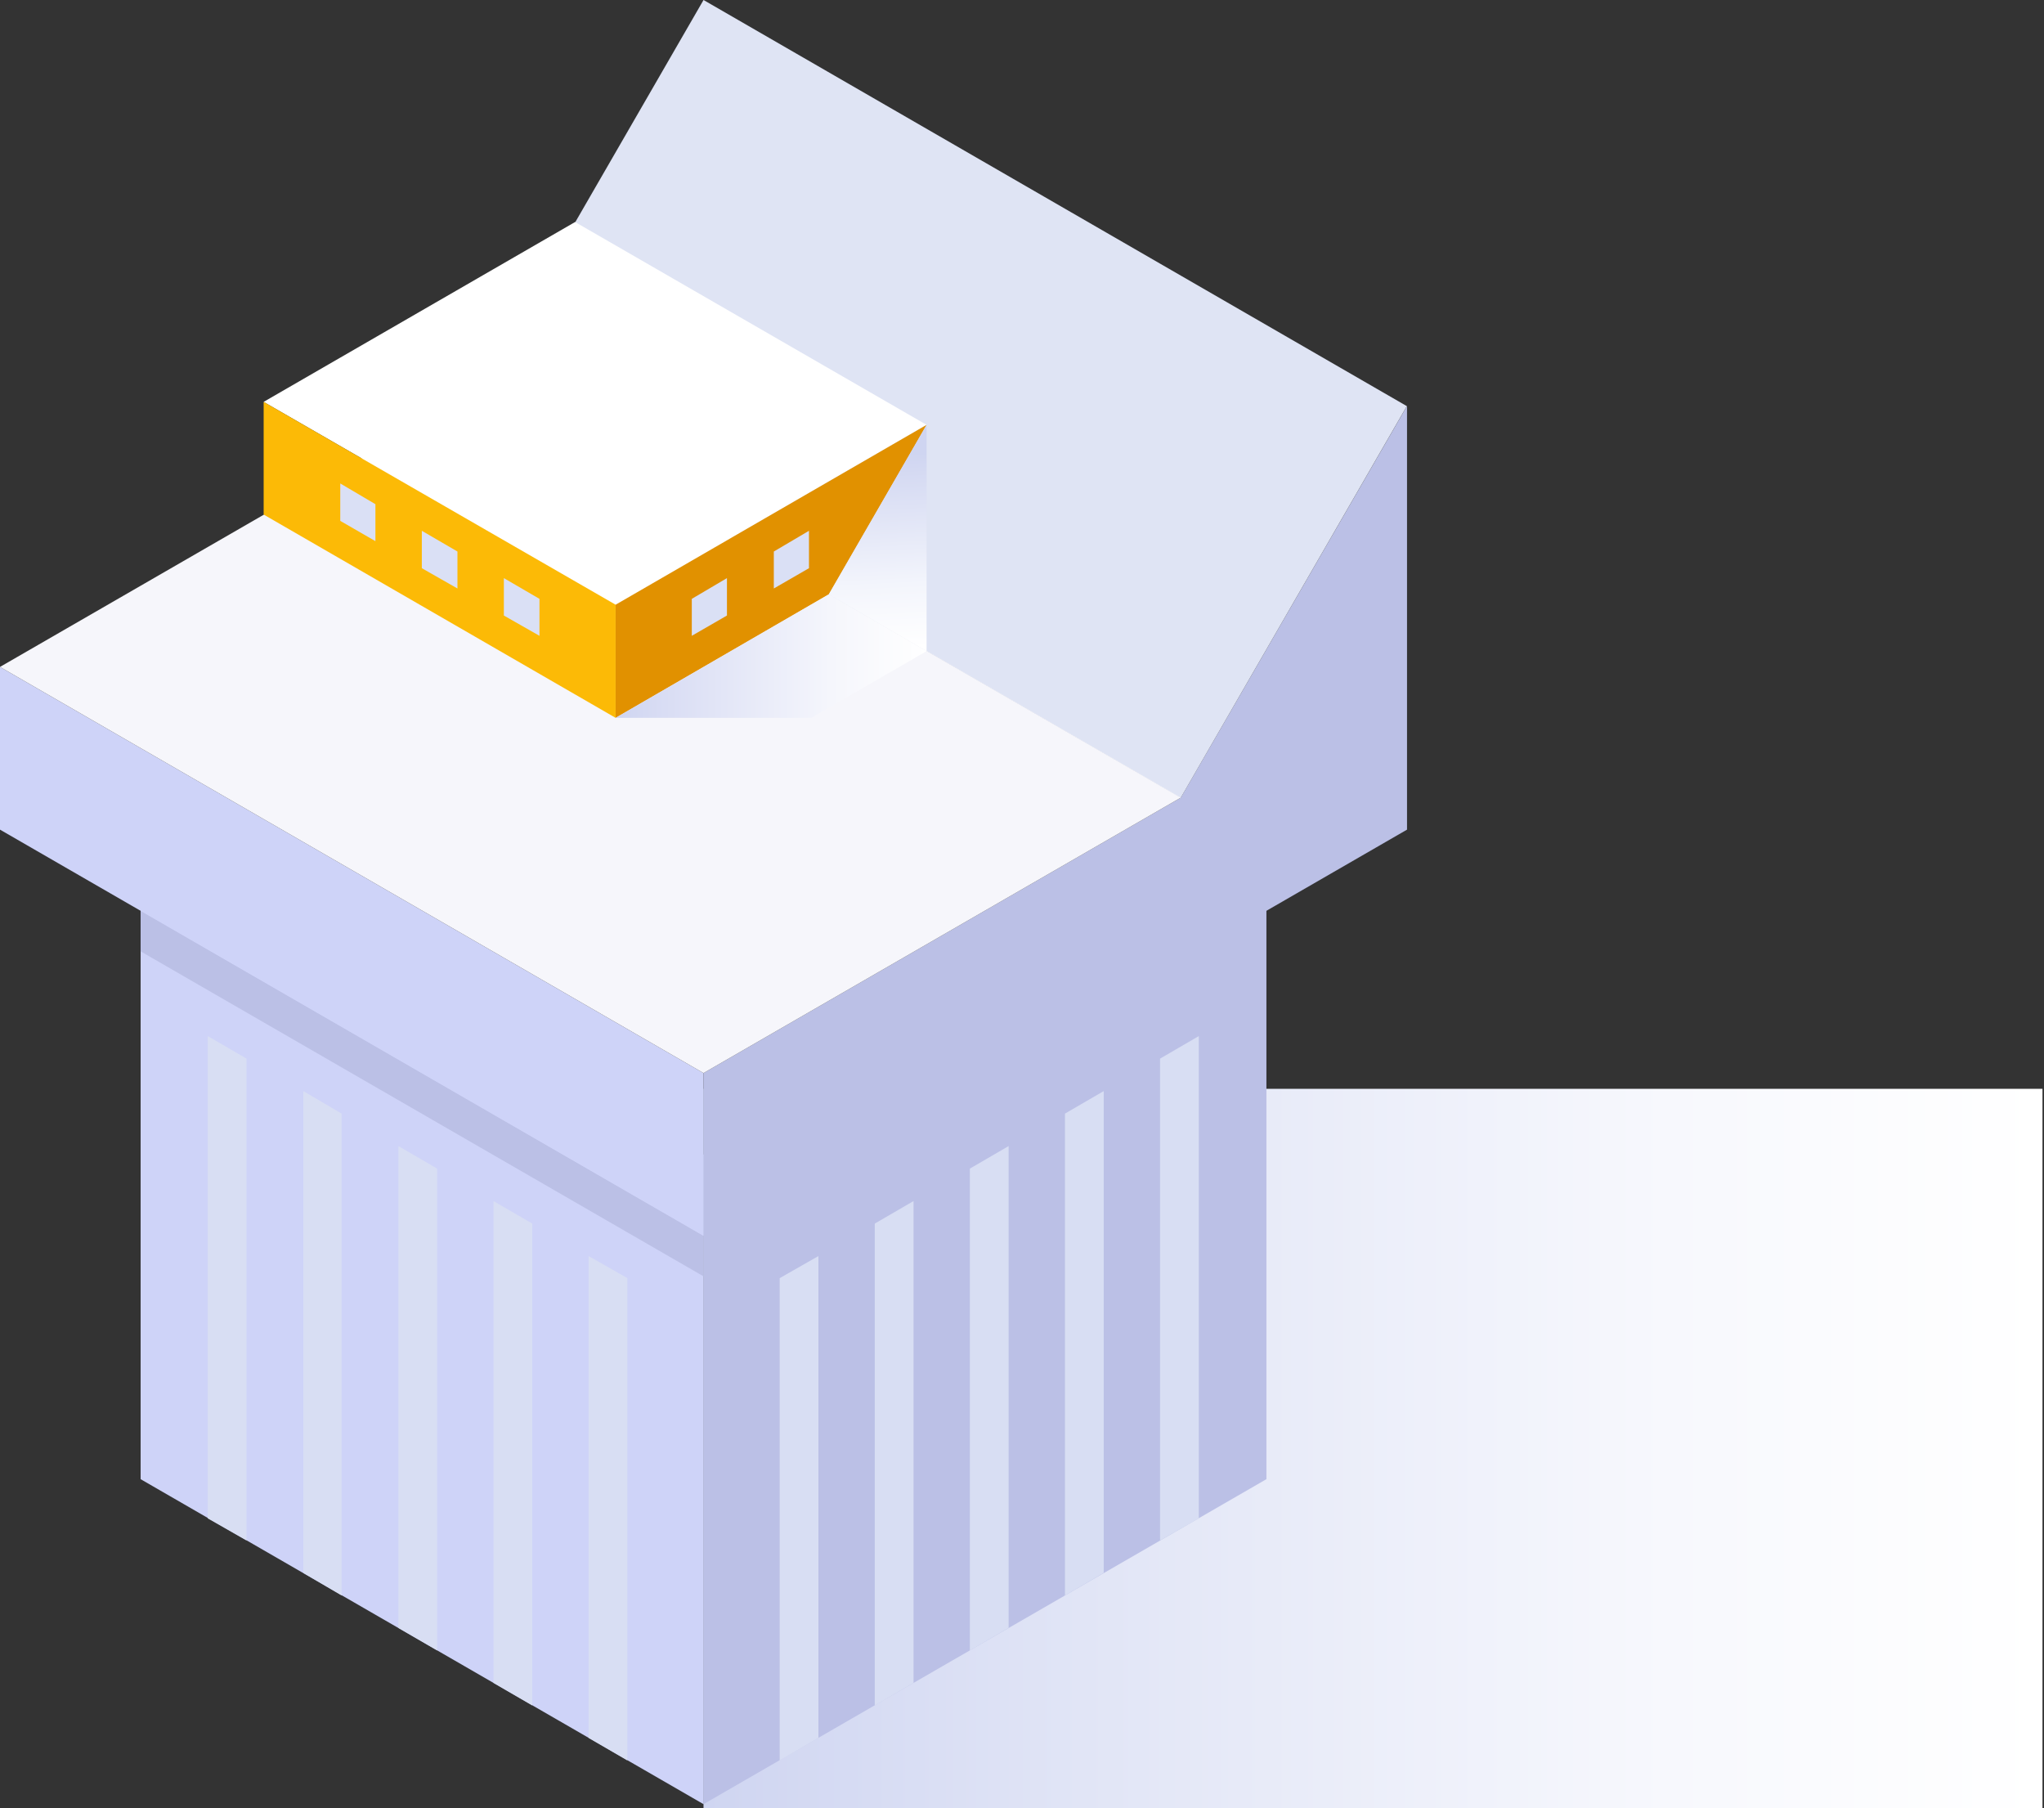 <?xml version="1.0" encoding="UTF-8"?> <svg xmlns="http://www.w3.org/2000/svg" width="710" height="628" viewBox="0 0 710 628" fill="none"><rect x="0" y="0" width="710" height="628" fill="#333333" stroke="none"/> <g style="mix-blend-mode:multiply"> <path d="M709.475 378.15H244.371V628H709.475V378.15Z" fill="url(#paint0_linear)"></path> </g> <path d="M244.371 626.591V401.006L439.9 288.135V513.72L244.371 626.591Z" fill="#BBC0E6"></path> <path d="M48.844 513.722V288.137L244.372 401.008V626.593L48.844 513.722Z" fill="#CED3F8"></path> <path d="M48.844 330.402V316.313L244.372 429.184V443.274L48.844 330.402Z" fill="#BBC0E6"></path> <path d="M410.155 277.021L244.371 372.672V429.185L488.742 288.136V140.981L410.155 277.021Z" fill="#BBC0E6"></path> <path d="M244.371 429.186L0 288.136V231.622L244.371 372.672V429.186Z" fill="#CED3F8"></path> <path d="M244.376 -0.001L165.789 136.112L410.087 277.162L488.674 141.049L244.376 -0.001Z" fill="#DFE4F4"></path> <path d="M0 231.622L244.371 372.672L410.156 277.021L165.784 135.971L0 231.622Z" fill="#F6F6FB"></path> <path d="M213.844 210.019L321.862 147.557L199.755 77.11L91.581 139.573L213.844 210.019Z" fill="white"></path> <path d="M91.581 178.709L213.844 249.312V210.019L91.581 139.572V178.709Z" fill="#FCBA06"></path> <path d="M321.863 147.557L213.844 210.019V249.313L287.892 206.419L321.863 147.557Z" fill="#E19100"></path> <path d="M204.452 603.581L217.915 611.408V443.902L204.452 436.231V603.581Z" fill="#D8DEF3"></path> <path d="M171.42 584.481L184.883 592.309V424.959L171.42 417.132V584.481Z" fill="#D8DEF3"></path> <path d="M138.388 565.384L151.851 573.211V405.862L138.388 398.034V565.384Z" fill="#D8DEF3"></path> <path d="M105.359 546.285L118.665 554.112V386.762L105.359 378.935V546.285Z" fill="#D8DEF3"></path> <path d="M72.169 527.342L85.632 535.013V367.663L72.169 359.836V527.342Z" fill="#D8DEF3"></path> <path d="M284.29 603.581L270.828 611.408V443.902L284.29 436.231V603.581Z" fill="#D8DEF3"></path> <path d="M317.322 584.481L303.859 592.309V424.959L317.322 417.132V584.481Z" fill="#D8DEF3"></path> <path d="M350.355 565.384L336.892 573.211V405.862L350.355 398.034V565.384Z" fill="#D8DEF3"></path> <path d="M383.384 546.285L369.922 554.112V386.762L383.384 378.935V546.285Z" fill="#D8DEF3"></path> <path d="M416.416 527.342L402.953 535.013V367.663L416.416 359.836V527.342Z" fill="#D8DEF3"></path> <path d="M118.194 180.9L130.404 187.945V175.108L118.194 167.906V180.9Z" fill="#DAE0F5"></path> <path d="M146.529 197.336L158.897 204.381V191.544L146.529 184.343V197.336Z" fill="#DAE0F5"></path> <path d="M175.02 213.775L187.387 220.819V207.983L175.02 200.781V213.775Z" fill="#DAE0F5"></path> <path d="M281.004 197.336L268.794 204.381V191.544L281.004 184.343V197.336Z" fill="#DAE0F5"></path> <path d="M252.512 213.775L240.301 220.819V207.983L252.512 200.781V213.775Z" fill="#DAE0F5"></path> <g style="mix-blend-mode:multiply"> <path d="M321.861 226.144V147.557L287.891 206.419L321.861 226.144Z" fill="url(#paint1_linear)"></path> </g> <g style="mix-blend-mode:multiply"> <path d="M287.892 206.418L213.844 249.312H281.786L321.863 226.143L287.892 206.418Z" fill="url(#paint2_linear)"></path> </g> <defs> <linearGradient id="paint0_linear" x1="244.35" y1="503.1" x2="709.457" y2="503.1" gradientUnits="userSpaceOnUse"> <stop stop-color="#CFD5F1"></stop> <stop offset="0.283" stop-color="#E1E5F6"></stop> <stop offset="0.719" stop-color="#F7F8FD"></stop> <stop offset="1" stop-color="white"></stop> </linearGradient> <linearGradient id="paint1_linear" x1="304.055" y1="158.039" x2="307.186" y2="225.355" gradientUnits="userSpaceOnUse"> <stop stop-color="#CFD5F1"></stop> <stop offset="0.084" stop-color="#D4D9F2"></stop> <stop offset="0.672" stop-color="#F3F5FC"></stop> <stop offset="1" stop-color="white"></stop> </linearGradient> <linearGradient id="paint2_linear" x1="213.812" y1="227.872" x2="321.928" y2="227.872" gradientUnits="userSpaceOnUse"> <stop stop-color="#CFD5F1"></stop> <stop offset="0.158" stop-color="#D9DDF4"></stop> <stop offset="0.691" stop-color="#F5F6FC"></stop> <stop offset="1" stop-color="white"></stop> </linearGradient> </defs> </svg> 